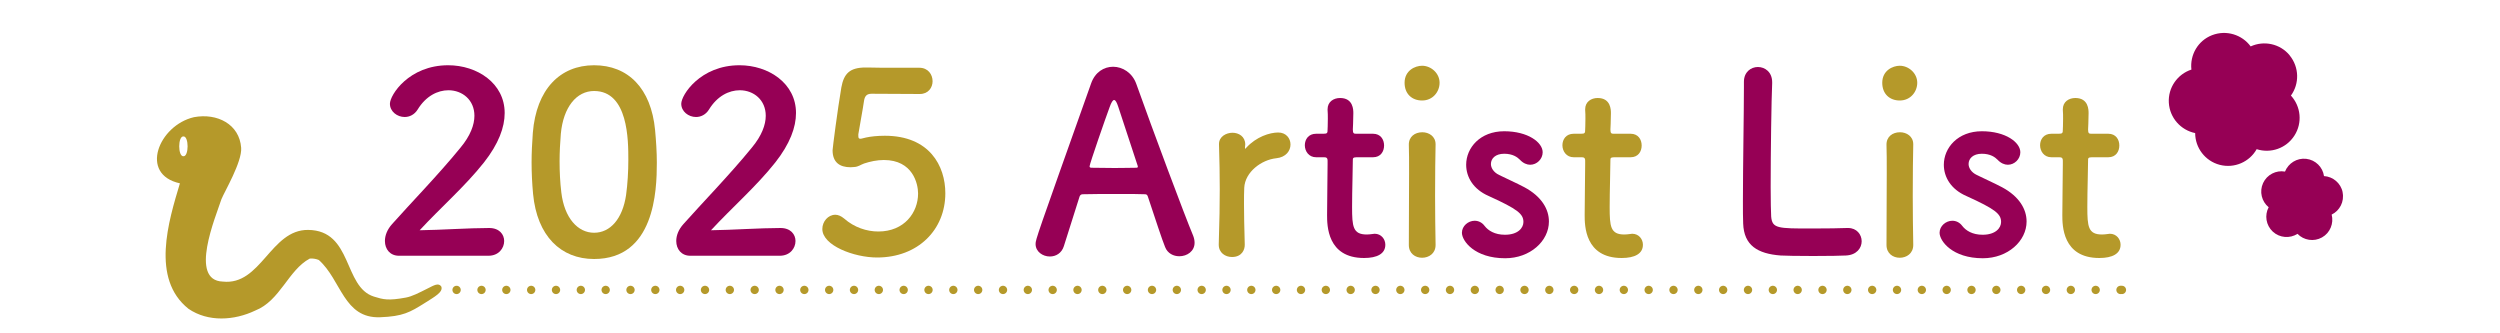 <?xml version="1.0" encoding="UTF-8"?>
<svg xmlns="http://www.w3.org/2000/svg" viewBox="0 0 300 40">
  <defs>
    <style>
      .cls-1 {
        stroke-dasharray: 0 0 0 0 0 2.98 0 0;
      }

      .cls-1, .cls-2 {
        fill: none;
        stroke: #b5992a;
        stroke-linecap: round;
        stroke-miterlimit: 10;
      }

      .cls-3 {
        fill: #960055;
      }

      .cls-3, .cls-4 {
        stroke-width: 0px;
      }

      .cls-4 {
        fill: #b5992a;
      }
    </style>
  </defs>
  <g id="_レイヤー_3" data-name="レイヤー 3">
    <g>
      <path class="cls-3" d="m47.87,30.69c-1.05,0-1.68-.78-1.68-1.77,0-.66.27-1.38.87-2.04,2.07-2.34,5.55-5.91,8.19-9.15,1.2-1.44,1.68-2.76,1.68-3.84,0-1.89-1.44-3.06-3.12-3.06-1.29,0-2.7.69-3.69,2.31-.39.63-.99.9-1.56.9-.9,0-1.77-.66-1.77-1.59,0-1.05,2.28-4.62,6.99-4.62,3.48,0,6.78,2.16,6.78,5.73,0,1.71-.72,3.69-2.49,5.94-2.28,2.88-5.22,5.43-7.71,8.13,2.49-.03,5.88-.27,8.34-.27,1.23,0,1.8.78,1.8,1.56,0,.87-.66,1.77-1.89,1.77h-10.74Z"/>
      <path class="cls-4" d="m63.97,23.28c-.12-1.29-.18-2.55-.18-3.81,0-1.14.06-2.31.15-3.54.42-5.22,3.27-8.1,7.35-8.1s6.84,2.76,7.32,7.77c.12,1.32.21,2.64.21,3.93,0,3.39-.27,11.55-7.53,11.55-3.99,0-6.84-2.76-7.32-7.8Zm11.16.12c.18-1.32.27-2.79.27-4.23,0-2.31,0-8.25-4.11-8.25-2.1,0-3.69,1.92-3.99,5.13-.09,1.11-.15,2.22-.15,3.3,0,1.26.06,2.52.21,3.75.36,3.06,1.98,4.83,3.93,4.83s3.42-1.68,3.84-4.53Z"/>
      <path class="cls-3" d="m82.83,30.69c-1.05,0-1.68-.78-1.68-1.77,0-.66.27-1.38.87-2.04,2.07-2.34,5.55-5.91,8.19-9.15,1.2-1.44,1.68-2.76,1.68-3.84,0-1.89-1.44-3.06-3.12-3.06-1.29,0-2.7.69-3.69,2.31-.39.63-.99.9-1.56.9-.9,0-1.77-.66-1.77-1.59,0-1.05,2.28-4.62,6.99-4.62,3.48,0,6.78,2.16,6.78,5.73,0,1.71-.72,3.69-2.49,5.94-2.28,2.88-5.22,5.43-7.71,8.13,2.49-.03,5.88-.27,8.34-.27,1.23,0,1.8.78,1.8,1.56,0,.87-.66,1.77-1.89,1.77h-10.74Z"/>
      <path class="cls-4" d="m105.25,30.9c-2.76,0-6.57-1.44-6.57-3.42,0-.9.69-1.71,1.56-1.71.33,0,.69.15,1.05.45,1.23,1.08,2.73,1.56,4.11,1.56,3.12,0,4.77-2.28,4.77-4.56,0-1.17-.63-4.02-4.11-4.02-.81,0-1.65.18-2.37.42-.42.15-.69.39-1.17.42-.15,0-.3.03-.45.03-1.32,0-2.16-.6-2.16-2.04,0-.24.6-4.89,1.05-7.53.3-1.65.99-2.4,2.91-2.4h.21c.87.03,1.32.03,6.24.03,1.05,0,1.59.81,1.59,1.62,0,.75-.51,1.53-1.53,1.53-.84,0-4.89-.03-5.79-.03-.57,0-.81.27-.9.81-.15,1.05-.6,3.45-.69,4.05v.21c0,.24.06.33.24.33.15,0,.39-.09.69-.15.54-.12,1.35-.21,2.25-.21,5.37,0,7.26,3.63,7.26,6.9,0,4.38-3.27,7.71-8.19,7.71Z"/>
      <path class="cls-3" d="m141.52,30.75c-.69,0-1.41-.33-1.71-1.11-.36-.87-1.14-3.27-2.07-6.06-.06-.18-.15-.27-.33-.27-.48-.03-1.71-.03-3.06-.03-1.8,0-3.81,0-4.44.03-.15,0-.3.09-.36.27-.75,2.37-1.44,4.53-1.89,5.97-.27.84-.96,1.23-1.68,1.23-.84,0-1.71-.57-1.71-1.5,0-.54.09-.78,6.66-19.26.48-1.38,1.56-2.01,2.64-2.01,1.14,0,2.31.72,2.79,2.07,1.92,5.4,5.82,15.84,6.81,18.18.12.3.18.6.18.87,0,1.02-.9,1.62-1.83,1.62Zm-5.01-10.89c-.93-2.82-1.83-5.55-2.31-7.02-.18-.54-.33-.84-.51-.84-.15,0-.33.27-.54.87-.45,1.2-2.4,6.81-2.4,7.08,0,.12.06.18.24.18.6,0,1.71.03,2.76.03s2.13-.03,2.55-.03c.18,0,.24-.03.24-.12,0-.03,0-.09-.03-.15Z"/>
      <path class="cls-4" d="m146.25,29.37v-.06c.09-2.85.12-4.83.12-6.6s-.03-3.36-.09-5.37v-.06c0-.9.87-1.35,1.62-1.35s1.53.45,1.53,1.41c0,.12-.03.21-.03.3v.12c0,.06,0,.09.03.09,0,0,.06-.03.12-.12,1.2-1.32,2.82-1.83,3.84-1.83.93,0,1.47.69,1.47,1.44s-.54,1.53-1.71,1.65c-1.77.18-3.75,1.65-3.84,3.54-.03.54-.03,1.17-.03,1.98,0,1.17.03,2.67.09,4.8.03.63-.33,1.53-1.53,1.53-.81,0-1.59-.51-1.59-1.47Z"/>
      <path class="cls-3" d="m162.79,18.87c-.45,0-.45.15-.45.33,0,1.11-.09,3.66-.09,5.64,0,2.34.09,3.3,1.77,3.3.21,0,.45-.03.69-.06.09,0,.15-.03.24-.03.81,0,1.29.66,1.29,1.32,0,1.08-.99,1.59-2.55,1.59-4.44,0-4.44-3.93-4.44-5.16,0-1.74.06-4.74.06-6.06v-.45c0-.39-.18-.42-.48-.42h-.9c-.87,0-1.35-.72-1.35-1.44s.45-1.38,1.35-1.38h.87c.48,0,.51-.09.51-.51,0,0,.03-.6.03-1.29,0-.36,0-.72-.03-1.05v-.09c0-.9.72-1.35,1.5-1.35,1.59,0,1.59,1.44,1.59,1.83,0,.81-.06,1.95-.06,1.95,0,.48.12.51.42.51h2.01c.9,0,1.32.69,1.32,1.41s-.42,1.41-1.32,1.41h-1.98Z"/>
      <path class="cls-4" d="m168.55,9.93c0-1.47,1.26-2.04,2.1-2.04,1.08,0,2.1.9,2.1,2.04,0,1.08-.81,2.13-2.1,2.13-1.17,0-2.1-.75-2.1-2.13Zm2.1,21c-.81,0-1.59-.51-1.59-1.53,0-2.49.03-5.91.03-8.64,0-1.35,0-2.55-.03-3.36-.03-.99.72-1.53,1.62-1.53.78,0,1.59.48,1.59,1.44v.06c-.03,1.23-.06,3.6-.06,6.12,0,2.07.03,4.2.06,5.85v.06c0,1.02-.81,1.53-1.62,1.53Z"/>
      <path class="cls-3" d="m180.62,30.99c-3.66,0-5.19-2.07-5.19-3.06,0-.81.75-1.44,1.53-1.44.42,0,.87.18,1.2.63.42.54,1.2,1.05,2.43,1.05,1.59,0,2.22-.84,2.22-1.53,0-.96-.66-1.53-4.17-3.12-1.86-.81-2.7-2.28-2.7-3.75,0-2.04,1.68-4.02,4.56-4.02s4.62,1.35,4.62,2.52c0,.81-.69,1.5-1.5,1.5-.39,0-.84-.18-1.23-.6-.3-.3-.84-.72-1.89-.72s-1.59.57-1.59,1.23c0,.45.3.99.99,1.32.78.39,2.13.99,3.03,1.47,2.07,1.11,2.94,2.64,2.94,4.11,0,2.34-2.25,4.41-5.25,4.41Z"/>
      <path class="cls-4" d="m193.7,18.87c-.45,0-.45.15-.45.33,0,1.11-.09,3.66-.09,5.64,0,2.34.09,3.3,1.77,3.3.21,0,.45-.03.69-.06.09,0,.15-.03.24-.03.81,0,1.29.66,1.29,1.32,0,1.08-.99,1.59-2.55,1.59-4.44,0-4.44-3.93-4.44-5.16,0-1.74.06-4.74.06-6.06v-.45c0-.39-.18-.42-.48-.42h-.9c-.87,0-1.35-.72-1.35-1.44s.45-1.38,1.35-1.38h.87c.48,0,.51-.09.51-.51,0,0,.03-.6.03-1.29,0-.36,0-.72-.03-1.05v-.09c0-.9.72-1.35,1.5-1.35,1.59,0,1.59,1.44,1.59,1.83,0,.81-.06,1.95-.06,1.95,0,.48.12.51.42.51h2.01c.9,0,1.32.69,1.32,1.41s-.42,1.41-1.32,1.41h-1.98Z"/>
      <path class="cls-3" d="m209.27,9.81c0-1.17.84-1.77,1.68-1.77s1.71.6,1.71,1.83v.12c-.09,1.92-.18,8.25-.18,12.42,0,1.71.03,3.06.06,3.57.12,1.44.78,1.44,4.86,1.44,1.74,0,3.66-.03,4.23-.06h.15c1.02,0,1.62.78,1.62,1.59s-.6,1.65-1.89,1.71c-.39.03-2.16.06-3.93.06s-3.51-.03-3.9-.06c-2.76-.21-4.41-1.2-4.5-3.84-.03-.63-.03-1.59-.03-2.7,0-4.11.12-10.68.12-13.65v-.66Z"/>
      <path class="cls-4" d="m225.87,9.93c0-1.47,1.26-2.04,2.1-2.04,1.08,0,2.1.9,2.1,2.04,0,1.08-.81,2.13-2.1,2.13-1.17,0-2.1-.75-2.1-2.13Zm2.1,21c-.81,0-1.59-.51-1.59-1.53,0-2.49.03-5.91.03-8.64,0-1.35,0-2.55-.03-3.36-.03-.99.72-1.53,1.62-1.53.78,0,1.59.48,1.59,1.44v.06c-.03,1.23-.06,3.6-.06,6.12,0,2.07.03,4.2.06,5.85v.06c0,1.02-.81,1.53-1.62,1.53Z"/>
      <path class="cls-3" d="m237.94,30.99c-3.66,0-5.19-2.07-5.19-3.06,0-.81.75-1.44,1.53-1.44.42,0,.87.18,1.2.63.42.54,1.2,1.05,2.43,1.05,1.59,0,2.22-.84,2.22-1.53,0-.96-.66-1.53-4.17-3.12-1.86-.81-2.7-2.28-2.7-3.75,0-2.04,1.68-4.02,4.56-4.02s4.62,1.35,4.62,2.52c0,.81-.69,1.5-1.5,1.5-.39,0-.84-.18-1.23-.6-.3-.3-.84-.72-1.89-.72s-1.59.57-1.59,1.23c0,.45.3.99.99,1.32.78.39,2.13.99,3.03,1.47,2.07,1.11,2.94,2.64,2.94,4.11,0,2.34-2.25,4.41-5.25,4.41Z"/>
      <path class="cls-4" d="m251.02,18.87c-.45,0-.45.15-.45.33,0,1.11-.09,3.66-.09,5.64,0,2.34.09,3.3,1.77,3.3.21,0,.45-.03.69-.06.09,0,.15-.03.24-.03.81,0,1.29.66,1.29,1.32,0,1.08-.99,1.59-2.55,1.59-4.44,0-4.44-3.93-4.44-5.16,0-1.74.06-4.74.06-6.06v-.45c0-.39-.18-.42-.48-.42h-.9c-.87,0-1.35-.72-1.35-1.44s.45-1.38,1.35-1.38h.87c.48,0,.51-.09.51-.51,0,0,.03-.6.03-1.29,0-.36,0-.72-.03-1.05v-.09c0-.9.72-1.35,1.5-1.35,1.59,0,1.59,1.44,1.59,1.83,0,.81-.06,1.95-.06,1.95,0,.48.12.51.42.51h2.01c.9,0,1.32.69,1.32,1.41s-.42,1.41-1.32,1.41h-1.98Z"/>
    </g>
    <g>
      <line class="cls-2" x1="54.79" y1="34.79" x2="54.79" y2="34.79"/>
      <line class="cls-1" x1="57.78" y1="34.79" x2="254.63" y2="34.79"/>
      <line class="cls-2" x1="254.63" y1="34.79" x2="254.63" y2="34.79"/>
    </g>
  </g>
  <g id="base">
    <path class="cls-4" d="m52.96,34.39c-.33-.5-.89-.15-1.61.21-1.13.57-1.9.97-2.65,1.11-2.11.39-2.71.23-3.83-.12-3.69-1.15-2.53-7.95-7.9-8-4.51-.04-5.65,6.7-10.23,6.2-4.09-.13-.87-7.73-.17-9.88.35-.88,2.49-4.48,2.37-6.17-.2-2.83-2.87-4.2-5.66-3.68-4.22.97-6.63,6.86-1.69,7.94-1.37,4.56-3.5,11.44,1.02,15.05,2.37,1.63,5.52,1.41,8.01.22,3.01-1.18,3.96-4.85,6.55-6.24.37-.04.78.04,1.09.17,2.71,2.41,2.97,7.03,7.35,6.87,2.74-.1,3.6-.6,5.35-1.7,1.19-.76,2.24-1.31,2-1.98Zm-30.95-15.64c-.67.04-.67-2.42,0-2.38.67-.04.67,2.42,0,2.38Z"/>
    <path class="cls-3" d="m274.77,6.65c-1.16-1.42-3.11-1.81-4.69-1.08-1.03-1.41-2.92-2.01-4.63-1.35s-2.68,2.39-2.48,4.13c-1.66.54-2.82,2.15-2.71,3.98.11,1.83,1.45,3.29,3.16,3.64,0,1.75,1.18,3.35,2.95,3.81,1.77.46,3.58-.36,4.43-1.88,1.67.54,3.55-.09,4.53-1.63.99-1.54.77-3.51-.42-4.8,1.03-1.42,1.01-3.4-.15-4.82Z"/>
    <path class="cls-3" d="m281.12,23.08c-.22-1.11-1.17-1.89-2.24-1.95-.15-1.07-1.01-1.94-2.13-2.07s-2.15.53-2.55,1.53c-1.06-.19-2.16.36-2.63,1.38-.47,1.03-.17,2.21.67,2.9-.51.95-.33,2.16.5,2.93.83.76,2.05.84,2.96.26.75.78,1.96.98,2.94.43.98-.55,1.43-1.69,1.16-2.74.97-.47,1.54-1.56,1.31-2.67Z"/>
  </g>
</svg>